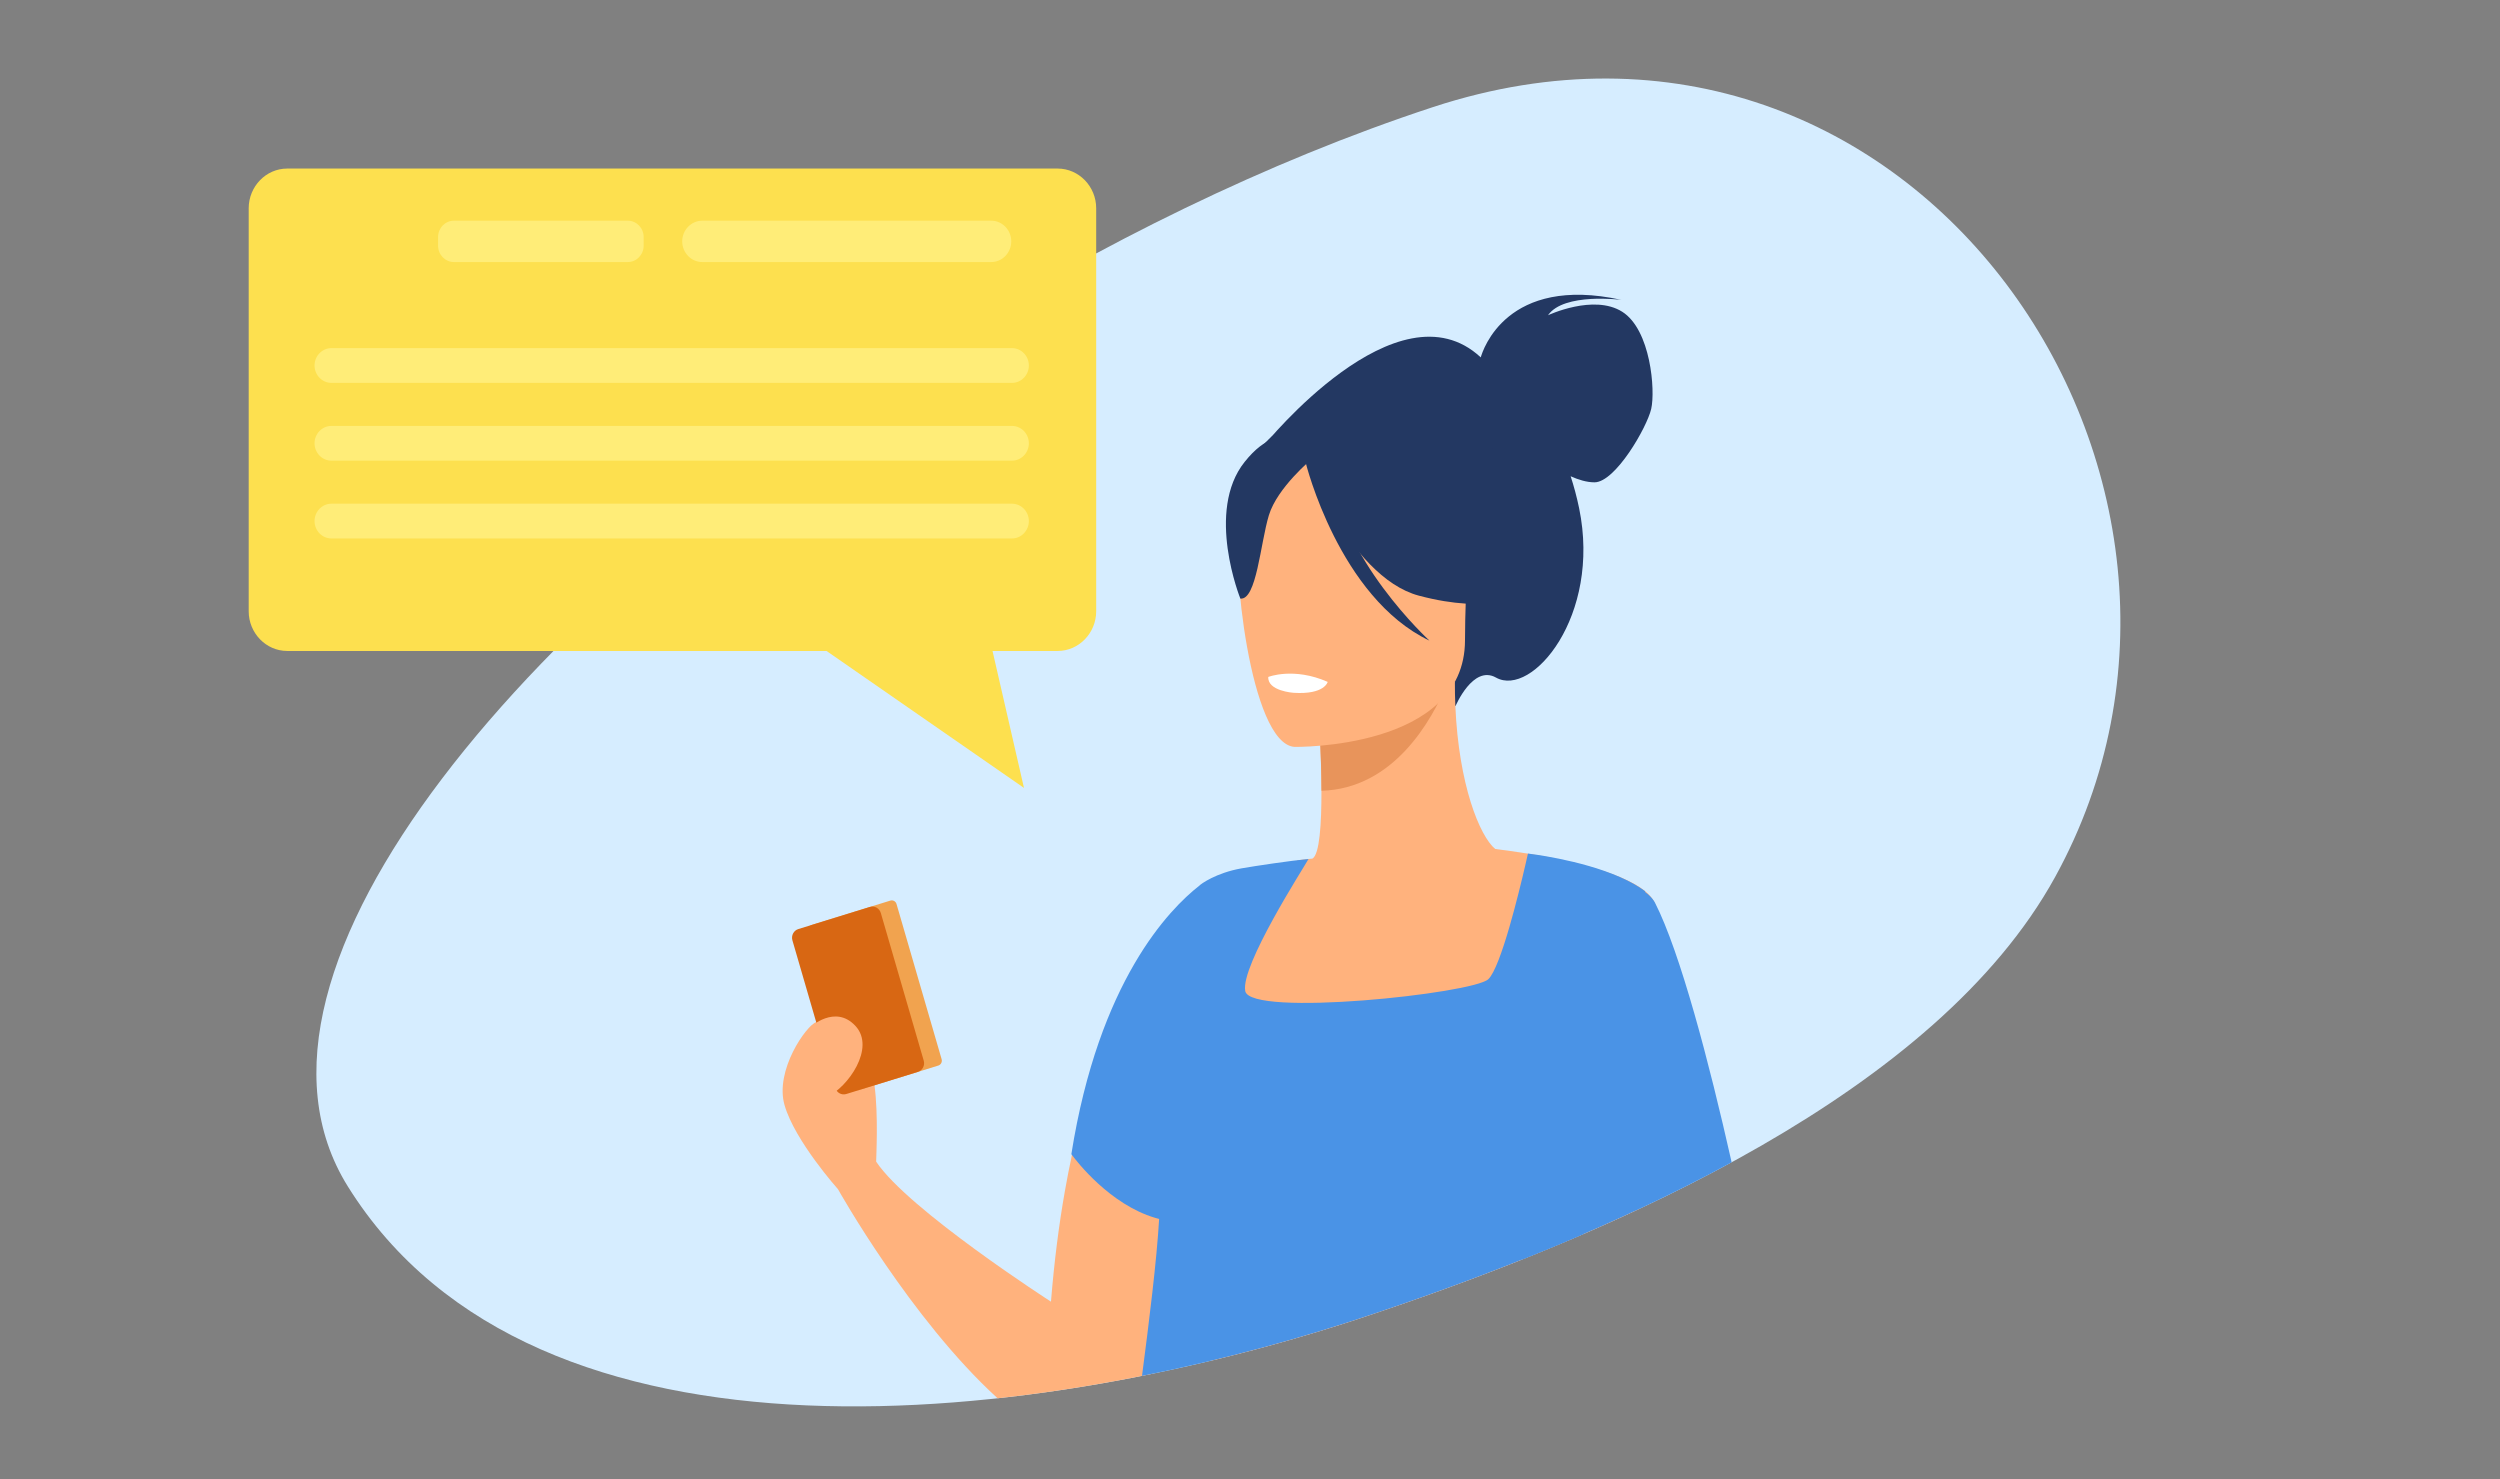 <svg width="191" height="113" viewBox="0 0 191 113" fill="none" xmlns="http://www.w3.org/2000/svg">
<rect x="0" y="0" width="191" height="113" fill="#808080" stroke="none"/>
<path d="M157.003 67.018C147.927 83.503 123.601 94.1 105.065 100.331C79.571 109.003 40.926 113.667 26.57 90.636C16.216 74.008 40.838 45.739 72.576 25.852L72.581 25.85C83.967 18.709 96.76 12.358 109.491 8.178C146.269 -3.886 173.675 36.732 157.003 67.018Z" fill="#D6EDFF"/>
<path d="M21.943 12.878H80.805C82.424 12.878 83.749 14.244 83.749 15.913V46.699C83.749 48.368 82.425 49.734 80.805 49.734H75.829L78.232 60.197L63.148 49.734H21.943C20.325 49.734 19 48.368 19 46.699V15.913C19 14.244 20.324 12.878 21.943 12.878Z" fill="#FDE04F"/>
<path d="M25.319 29.252H77.317C78.025 29.252 78.605 28.655 78.605 27.924C78.605 27.194 78.025 26.597 77.317 26.597H25.319C24.611 26.597 24.031 27.194 24.031 27.924C24.031 28.655 24.611 29.252 25.319 29.252Z" fill="#FFED78"/>
<path d="M77.317 32.54H25.319C24.611 32.54 24.031 33.137 24.031 33.867C24.031 34.597 24.611 35.195 25.319 35.195H77.317C78.025 35.195 78.605 34.597 78.605 33.867C78.605 33.137 78.025 32.54 77.317 32.54Z" fill="#FFED78"/>
<path d="M77.317 38.482H25.319C24.611 38.482 24.031 39.08 24.031 39.81C24.031 40.54 24.611 41.138 25.319 41.138H77.317C78.025 41.138 78.605 40.54 78.605 39.81C78.605 39.08 78.025 38.482 77.317 38.482Z" fill="#FFED78"/>
<path d="M53.654 20.021H75.728C76.572 20.021 77.261 19.31 77.261 18.441C77.261 17.572 76.572 16.86 75.728 16.86H53.654C52.811 16.86 52.121 17.572 52.121 18.441C52.121 19.31 52.811 20.021 53.654 20.021Z" fill="#FFED78"/>
<path d="M34.68 20.021H47.963C48.63 20.021 49.175 19.459 49.175 18.772V18.109C49.175 17.422 48.63 16.86 47.963 16.86H34.68C34.014 16.86 33.469 17.422 33.469 18.109V18.772C33.469 19.459 34.014 20.021 34.68 20.021Z" fill="#FFED78"/>
<path d="M123.936 23.817C121.754 22.44 118.267 24.086 118.267 24.086C119.473 22.339 123.871 22.91 123.871 22.91C115.11 20.988 113.281 26.763 113.13 27.304C106.776 21.391 96.602 33.995 96.602 33.995L111.201 53.949C111.201 53.949 112.533 50.775 114.293 51.766C117.036 53.311 122.341 47.058 120.646 38.833C120.462 37.943 120.242 37.132 119.997 36.386C120.567 36.643 121.214 36.85 121.819 36.85C123.415 36.85 125.826 32.652 126.152 31.241C126.478 29.83 126.119 25.194 123.936 23.817Z" fill="#233862"/>
<path d="M125.251 92.357C125.915 81.383 120.751 69.501 116.533 66.096C115.869 65.558 115.226 65.212 114.629 65.086C114.505 65.052 114.374 64.978 114.236 64.865C113.048 63.879 111.448 59.955 111.189 53.936C111.163 53.34 111.151 52.725 111.153 52.09C111.153 52.09 111.154 52.09 111.153 52.088L110.567 52.207L110.008 52.32H110.007L100.727 54.215C100.78 54.901 100.958 58.096 100.958 60.416C100.965 62.923 100.818 65.299 100.266 65.598C100.251 65.599 100.113 65.611 99.969 65.625C99.641 65.659 99.158 65.712 99.124 65.718C99.124 65.718 95.543 70.855 92.91 77.51C92.91 77.511 92.91 77.515 92.91 77.517L92.909 77.519C91.569 80.91 90.48 84.692 90.246 88.381C90.101 90.672 90.306 92.691 90.659 94.652V94.654C91.181 97.551 92.062 100.59 92.585 103.942C96.964 102.888 101.17 101.657 105.068 100.331C111.4 98.203 118.406 95.564 125.251 92.357Z" fill="#FFB27D"/>
<path d="M100.73 54.215C100.73 54.215 100.954 57.408 100.961 60.415C106.467 60.256 109.378 55.076 110.57 52.206L100.73 54.215Z" fill="#E8945B"/>
<path d="M111.58 51.101C111.58 51.101 114.466 46.401 115.158 42.381C115.653 39.511 114.235 28.874 103.868 30.406C103.868 30.406 100.857 30.712 98.026 32.683C95.775 34.25 92.527 37.634 96.159 46.916L97.103 50.052L111.58 51.101Z" fill="#233862"/>
<path d="M98.89 57.063C98.89 57.063 111.917 57.285 111.926 48.918C111.935 40.551 113.623 34.945 105.305 34.45C96.988 33.955 95.368 37.145 94.707 39.937C94.045 42.729 95.501 56.79 98.89 57.063Z" fill="#FFB27D"/>
<path d="M99.371 34.244C99.371 34.244 102.938 44.06 108.412 45.511C113.886 46.963 116.261 45.451 116.261 45.451C116.261 45.451 114.844 39.871 113.973 33.867C113.973 33.867 102.061 29.572 99.371 34.244Z" fill="#233862"/>
<path d="M100.256 35.041C100.256 35.041 97.593 37.232 96.943 39.363C96.294 41.494 96.002 45.88 94.762 45.731C94.762 45.731 92.074 39.059 95.094 35.285C98.297 31.282 100.256 35.041 100.256 35.041Z" fill="#233862"/>
<path d="M131.472 89.065C129.304 90.182 127.174 91.23 125.085 92.217C123.868 92.793 122.664 93.348 121.476 93.881C121.321 93.951 121.166 94.02 121.012 94.088C119.492 88.436 118.215 83.797 118.215 83.797L117.253 79.498L115.312 70.831V70.829L113.969 64.834C113.969 64.834 114.061 64.843 114.233 64.864C114.661 64.915 115.579 65.03 116.729 65.217C118.821 65.561 121.686 66.145 123.777 67.013C123.793 67.02 123.809 67.026 123.824 67.034C123.862 67.049 123.899 67.065 123.936 67.081C124.993 67.537 125.833 68.068 126.247 68.681C126.249 68.682 126.25 68.684 126.252 68.686C126.252 68.688 126.254 68.69 126.256 68.692C126.257 68.692 126.257 68.693 126.257 68.695C126.315 68.783 126.366 68.873 126.406 68.965C128.17 72.964 129.933 80.941 131.472 89.065Z" fill="#FFB27D"/>
<path d="M99.762 35.373C99.762 35.373 102.303 45.652 109.21 48.944C109.21 48.944 102.303 42.629 101.717 35.843C101.13 29.057 99.762 35.373 99.762 35.373Z" fill="#233862"/>
<path d="M81.896 88.241C81.704 89.13 81.522 90.056 81.353 91.022C80.905 93.558 80.544 96.36 80.294 99.447C80.294 99.447 69.366 92.412 66.938 88.749C66.938 88.446 67.118 85.156 66.81 82.917C66.697 82.094 66.517 81.413 66.239 81.074C66.106 80.914 65.958 80.745 65.796 80.57C65.794 80.568 65.796 80.568 65.796 80.568C65.266 80.005 64.608 79.401 64 78.929C63.362 78.434 62.782 78.083 62.466 78.076C62.45 78.074 62.437 78.074 62.422 78.076C62.401 78.077 62.378 78.083 62.354 78.092C61.599 78.351 59.18 81.78 59.938 84.426C60.719 87.159 64.021 90.854 64.021 90.854C64.021 90.854 69.566 100.765 76.215 106.828C80.204 106.395 84.183 105.752 88.066 104.952C89.066 102.149 89.973 98.371 90.659 94.655V94.653C91.72 88.909 92.441 82.616 92.909 77.519L92.911 77.517V77.508C93.157 74.823 93.335 72.471 93.454 70.706C93.552 69.272 93.612 68.228 93.638 67.709C93.653 67.468 93.659 67.341 93.659 67.341C93.659 67.341 93.489 67.41 93.189 67.586C91.431 68.609 85.147 73.22 81.896 88.241Z" fill="#FFB27D"/>
<path d="M105.07 100.331C113.603 97.463 123.363 93.668 132.297 88.801C130.568 81.102 128.36 72.734 126.448 68.98C126.399 68.882 126.336 68.787 126.262 68.695C126.262 68.694 126.262 68.692 126.261 68.692C126.259 68.69 126.257 68.688 126.257 68.687C126.255 68.684 126.254 68.683 126.252 68.681C126.104 68.492 125.908 68.312 125.674 68.139C125.693 68.114 125.703 68.099 125.703 68.099C125.164 67.694 124.521 67.341 123.829 67.035C123.814 67.026 123.798 67.021 123.782 67.013C120.711 65.661 116.735 65.212 116.735 65.212C116.735 65.212 116.735 65.214 116.734 65.217C116.723 65.266 116.651 65.592 116.534 66.096C116.285 67.175 115.827 69.07 115.317 70.83V70.831C114.782 72.669 114.188 74.358 113.708 74.81C112.534 75.918 95.527 77.731 95.136 75.718C94.762 73.792 99.612 66.286 99.971 65.625C98.559 65.76 95.939 66.152 94.85 66.343C92.918 66.685 91.737 67.537 91.625 67.669C89.337 69.457 83.955 74.947 81.852 88.176C81.852 88.176 81.867 88.199 81.897 88.24C82.27 88.743 84.802 92.023 88.26 93.046C88.358 93.076 88.458 93.102 88.558 93.127C88.37 96.344 87.795 100.933 87.25 105.117C93.548 103.86 99.611 102.188 105.07 100.331Z" fill="#4A93E6"/>
<path d="M71.686 81.409L65.656 83.272C65.456 83.334 65.245 83.217 65.185 83.01L61.739 71.155C61.679 70.949 61.792 70.731 61.993 70.669L68.023 68.806C68.223 68.744 68.434 68.861 68.494 69.067L71.94 80.923C72 81.129 71.886 81.347 71.686 81.409Z" fill="#F1A34F"/>
<path d="M70.123 81.893L64.654 83.583C64.299 83.693 63.925 83.486 63.819 83.12L60.54 71.842C60.434 71.476 60.635 71.09 60.99 70.981L66.46 69.29C66.815 69.18 67.189 69.388 67.295 69.754L70.573 81.032C70.68 81.398 70.478 81.783 70.123 81.893Z" fill="#D86713"/>
<path d="M120.949 94.293C120.378 92.743 119.71 91.435 119.268 91.54C118.852 91.639 117.467 93.629 116.25 96.244C117.809 95.622 119.379 94.972 120.949 94.293Z" fill="#4A93E6"/>
<path d="M61.901 78.481C61.901 78.481 63.804 76.701 65.359 78.384C66.913 80.068 64.77 83.076 63.202 83.793C61.634 84.51 61.113 84.915 61.113 84.915L61.901 78.481Z" fill="#FFB27D"/>
<path d="M101.436 52.096C101.436 52.096 101.211 53.083 98.832 52.93C98.832 52.93 96.835 52.803 96.896 51.719C96.896 51.719 98.833 50.949 101.436 52.096Z" fill="white"/>
</svg>
